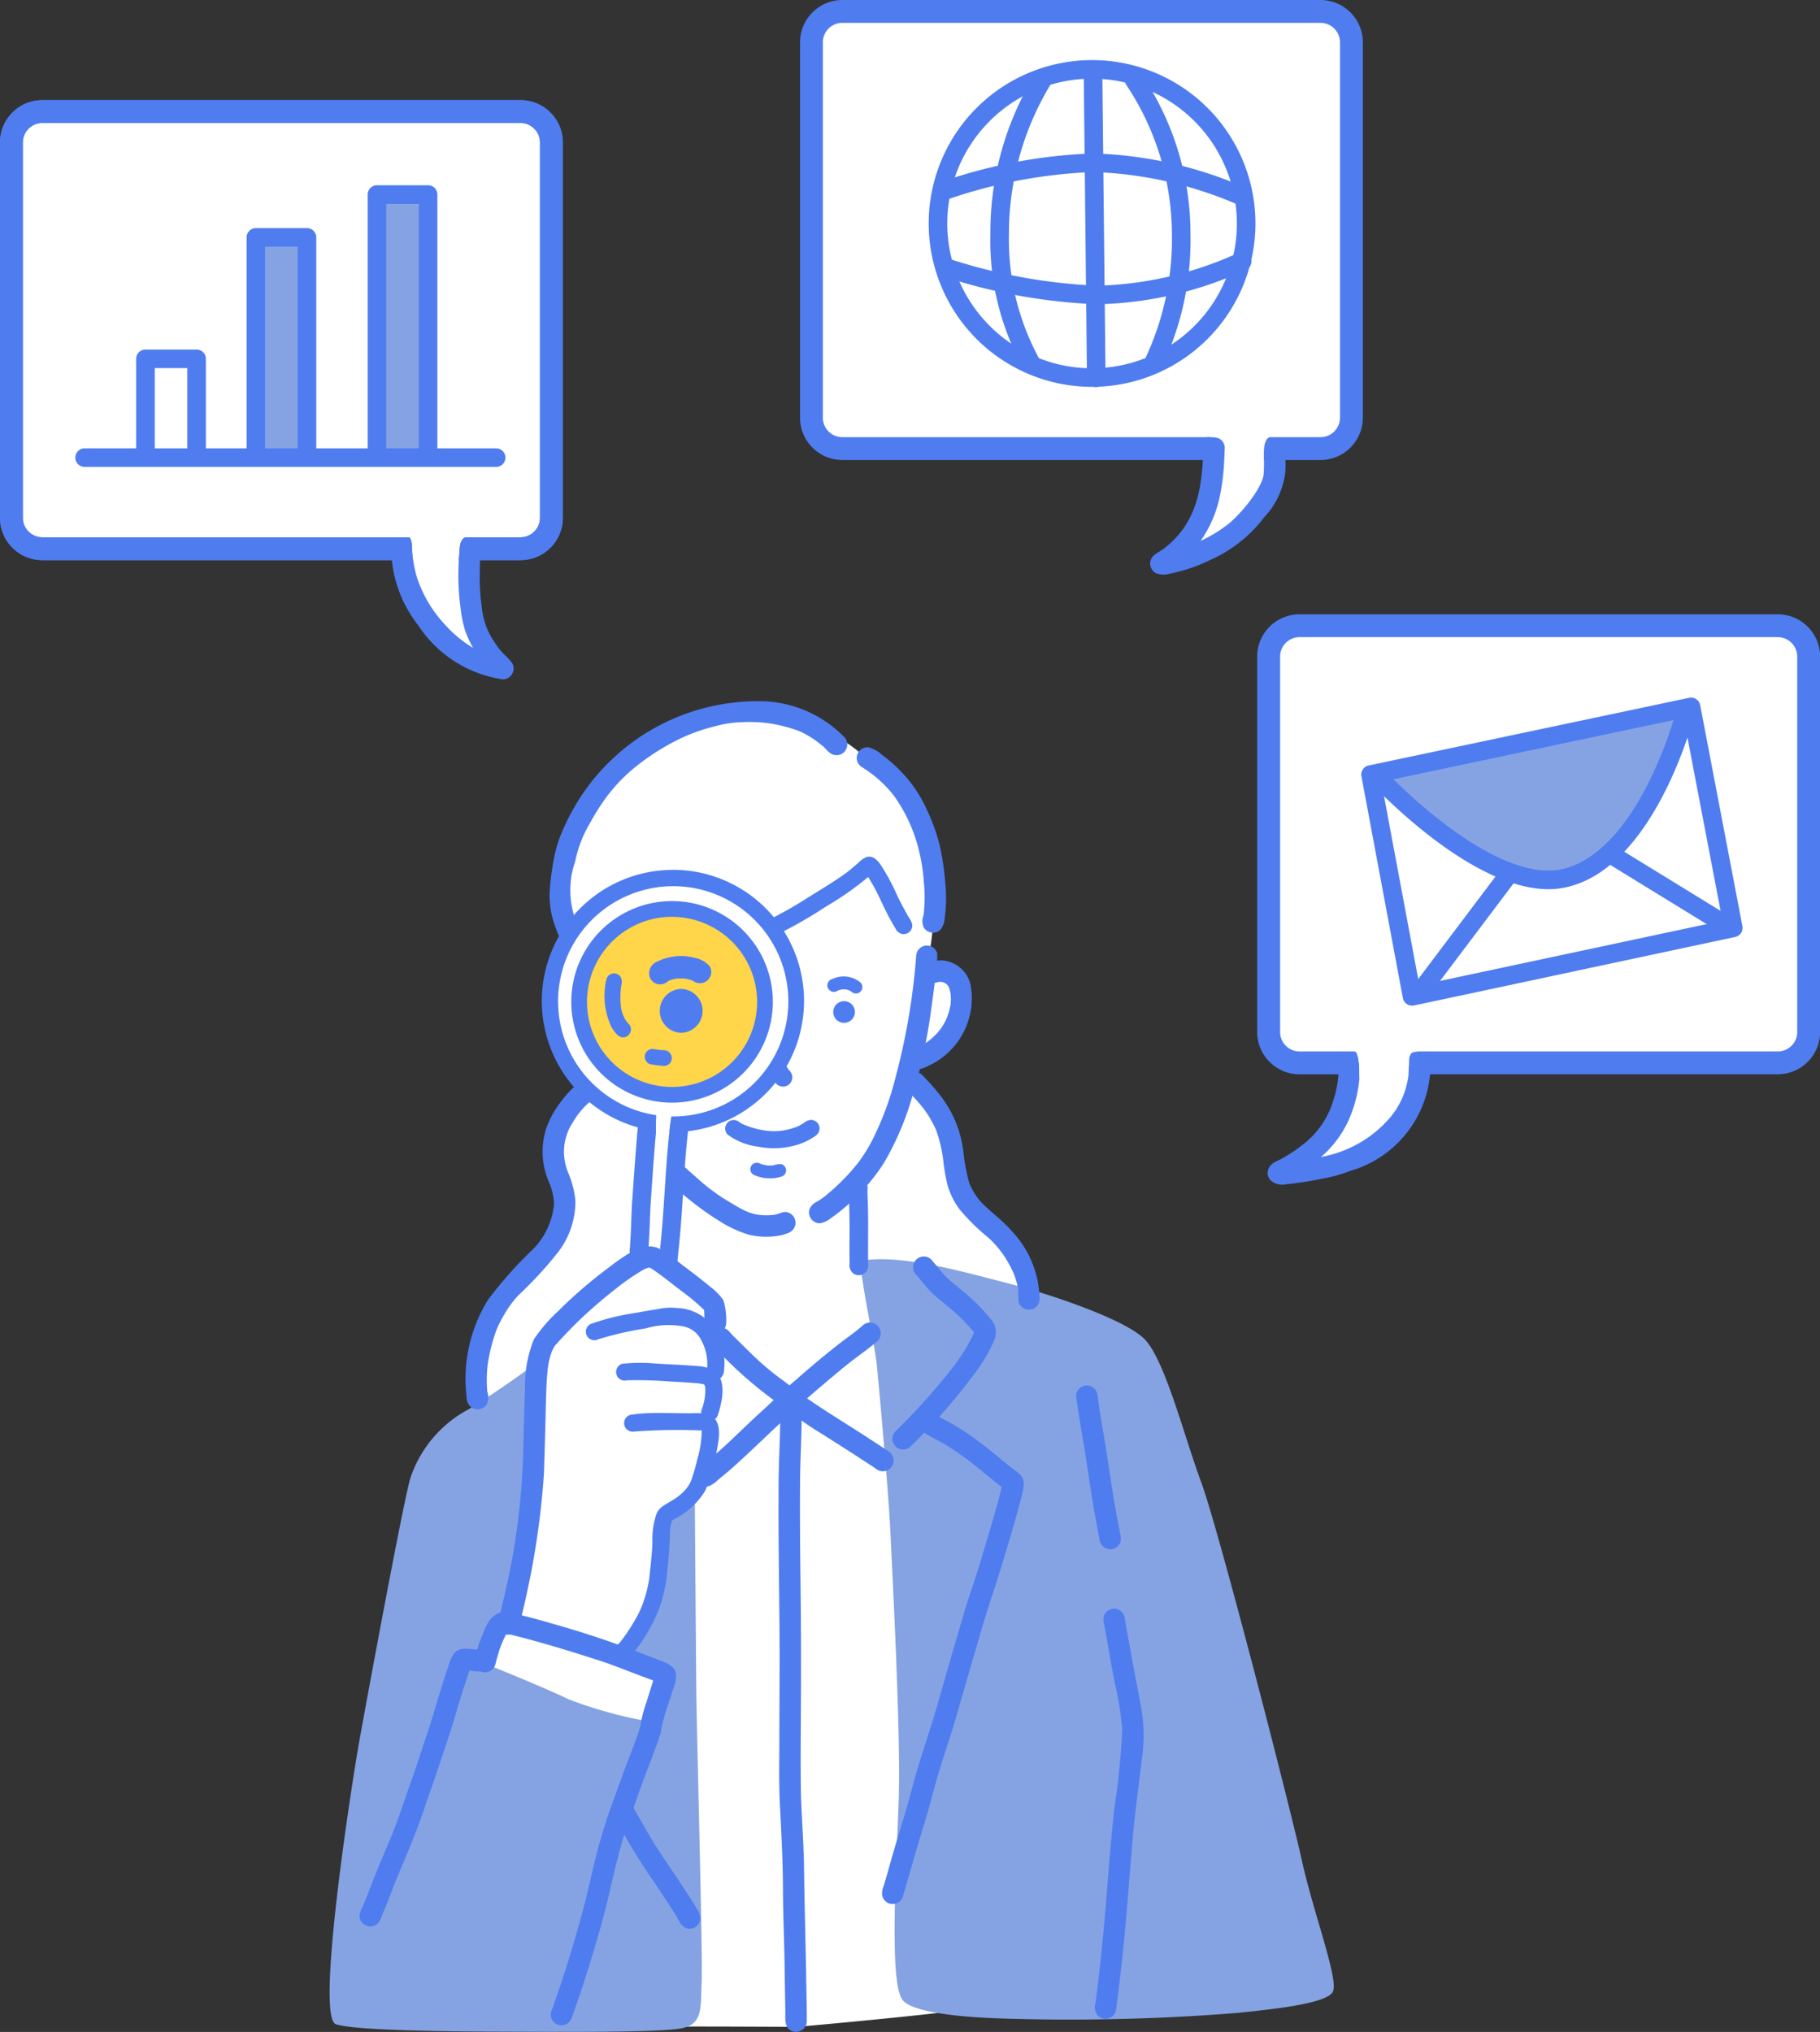 <svg xmlns="http://www.w3.org/2000/svg" width="130.129" height="145.271" viewBox="0 0 130.129 145.271">
  <rect x="0" y="0" width="130.129" height="145.271" fill="#333333" stroke="none"/>
  <g id="イラスト" transform="translate(-464.553 -295.725)">
    <g id="レイヤー_7" data-name="レイヤー 7" transform="translate(488.114 345.8)">
      <g id="グループ_273" data-name="グループ 273" transform="translate(0 0)">
        <path id="パス_711" data-name="パス 711" d="M892.447,794.784a13.792,13.792,0,0,0-7.325,1.946c-2.052,1.274-4.919,4.388-5.52,6.087s-1.345,3.149-1.2,4.423a25.736,25.736,0,0,0,.531,2.831,12.649,12.649,0,0,0-.955,2.76,7.058,7.058,0,0,0-.106,4.282,29.387,29.387,0,0,0,2.017,4.317.937.937,0,0,1-.248,1.274c-.708.672-1.274.849-1.38,2.088a7.687,7.687,0,0,0,.177,2.8c.248,1.415.6,1.734.248,2.866s-2.212,3.568-3.767,5.3-2.12,1.307-2.332,3.957a37.1,37.1,0,0,0-.035,4.84c0,1.413-1.908,8.938-1.978,9.892s.85,31.991.85,31.991,11.038,2.279,14.774,2.256c3.421-.021,8.614.026,9.047.012s9.9-.9,11.32-1.152c2.884-.517,5.161-50.893,5.161-50.893s.8-1.4-1.015-3.324-2.683-1.692-3.558-3.936-.531-2.785-1.421-4.835a18.246,18.246,0,0,0-2.589-4l.446-1.248s.068,1.334,1.435-.27,2.381-2.248,2.082-3.3a13.725,13.725,0,0,0-.784-2.027l-1.81-.319a46.955,46.955,0,0,0,.609-4.748c.057-1.643.142-5.322-1.539-7.218s-3.91-4.181-5.36-4.872A50.009,50.009,0,0,0,892.447,794.784Z" transform="translate(-861.844 -793.878)" fill="#fff"/>
        <circle id="楕円形_31" data-name="楕円形 31" cx="6.556" cy="6.556" r="6.556" transform="translate(17.911 14.895)" fill="#ffd54a"/>
        <g id="グループ_269" data-name="グループ 269" transform="translate(0 39.951)">
          <path id="パス_712" data-name="パス 712" d="M800.1,1248.9s-2.563,1.912-5,3.416a8.663,8.663,0,0,0-4.149,4.921c-.514,1.747-3.131,15.9-3.66,18.871s-3.124,19.625-1.672,20.153,10.047.535,13.4.547c2.826.01,9.718.053,11.3-.243s1.376-1.483,1.462-3.277-.347-17.921-.375-20.335-.113-14.365-.113-14.365a9.511,9.511,0,0,0-1.53.623c-.992.481-1.048.921-1.048,2.295s-.4,4.647-1.332,5.808a17.349,17.349,0,0,0-1.587,2.38l3.315,1.3-.793,3.683a31.271,31.271,0,0,1-6.037-1.635c-1.909-.923-6.09-2.594-6.09-2.594l1.045-2.9,1.039.48s1.375-7.478,1.68-11.53A71.555,71.555,0,0,0,800.1,1248.9Z" transform="translate(-785.175 -1241.574)" fill="#85a3e3"/>
          <path id="パス_713" data-name="パス 713" d="M1157.152,1177.254c-.343.058.93,5.922,1.081,7.426s.859,9.276.986,12.15.732,14.076.589,18.794-.719,13.123.257,14.467c.844,1.162,6.174,1.327,7.924,1.367a150.354,150.354,0,0,0,15.95-.416c2.606-.262,6.45-.669,6.9-1.51s-1.373-5.6-2.2-9.353-5.943-23.658-7.213-27.1-2.622-8.856-4.1-10.269-6.811-3.2-9.693-3.933S1160.068,1176.76,1157.152,1177.254Z" transform="translate(-1119.107 -1177.15)" fill="#85a3e3"/>
        </g>
        <g id="グループ_271" data-name="グループ 271" transform="translate(2.15)">
          <path id="パス_714" data-name="パス 714" d="M960.253,788.6a8.5,8.5,0,0,0-5.54-2.531,15.122,15.122,0,0,0-13.438,7.051,16.259,16.259,0,0,0-1.393,2.793,11.138,11.138,0,0,0-.491,2.1,16.113,16.113,0,0,0-.194,1.791,6.351,6.351,0,0,0,.285,2c.082.267.181.529.283.789a.766.766,0,0,0,1.477,0,1.04,1.04,0,0,0-.118-.714,6.28,6.28,0,0,1-.093-4.372,8.761,8.761,0,0,1,1.087-2.789,15.828,15.828,0,0,1,1.25-1.947q.263-.334.541-.655a12,12,0,0,1,1.231-1.2,16.473,16.473,0,0,1,3.85-2.394l.017-.007a13.649,13.649,0,0,1,2.115-.692,7.671,7.671,0,0,1,1.826-.268,10.589,10.589,0,0,1,1.782.057,10.768,10.768,0,0,1,2.3.571,6.771,6.771,0,0,1,1.648,1.038c.262.189.436.507.74.629A.764.764,0,0,0,960.253,788.6Z" transform="translate(-925.616 -785.997)" fill="#4f7df0"/>
          <path id="パス_715" data-name="パス 715" d="M1160.562,828.587a19.323,19.323,0,0,0-.41-2.812,13.312,13.312,0,0,0-.925-2.55,9.287,9.287,0,0,0-1.768-2.641,10.5,10.5,0,0,0-1.426-1.263,2.352,2.352,0,0,0-.949-.538.764.764,0,0,0-.488,1.414,8.673,8.673,0,0,1,2.293,2.053,11.183,11.183,0,0,1,1.508,2.96,12.888,12.888,0,0,1,.622,3.2,10.545,10.545,0,0,1-.02,2.381,1.087,1.087,0,0,0,.015.868.774.774,0,0,0,1.2.155,1.514,1.514,0,0,0,.3-.86A10.356,10.356,0,0,0,1160.562,828.587Z" transform="translate(-1118.677 -815.425)" fill="#4f7df0"/>
          <path id="パス_716" data-name="パス 716" d="M1129.942,957.99a.768.768,0,0,0-1.5.2,47.453,47.453,0,0,1-1.483,8.714,21.658,21.658,0,0,1-1.417,3.968,11.327,11.327,0,0,1-1.268,2.132,15.173,15.173,0,0,1-2.217,2.254,4.783,4.783,0,0,1-.7.5.978.978,0,0,0-.555.581.774.774,0,0,0,.739.969,1.579,1.579,0,0,0,.8-.364,12.174,12.174,0,0,0,1.131-.888,14.077,14.077,0,0,0,2.669-3.072,20.335,20.335,0,0,0,1.911-4.37,39.581,39.581,0,0,0,1.479-6.711c.112-.822.223-1.645.315-2.47A8.025,8.025,0,0,0,1129.942,957.99Z" transform="translate(-1088.646 -939.926)" fill="#4f7df0"/>
          <path id="パス_717" data-name="パス 717" d="M1030.6,1114.716c-.289-.1-.55.076-.824.141-.058.015-.116.026-.174.037-1.521.138-2.044-.242-3.622-1.2a14.467,14.467,0,0,1-1.91-1.478c-.213-.191-.431-.375-.644-.566a.9.9,0,0,0-.34-.245.764.764,0,0,0-.837,1.242,21.579,21.579,0,0,0,3.561,2.744,8.235,8.235,0,0,0,2.022.921,5.3,5.3,0,0,0,1.966.093,2.834,2.834,0,0,0,.707-.172.975.975,0,0,0,.355-.175A.765.765,0,0,0,1030.6,1114.716Z" transform="translate(-999.989 -1078.11)" fill="#4f7df0"/>
          <path id="パス_718" data-name="パス 718" d="M1194.582,969.725a2.238,2.238,0,0,0-2.079-1.75,2.957,2.957,0,0,0-.665.079.978.978,0,0,0-.48.19.764.764,0,0,0,.668,1.34c.106-.027.212-.053.319-.074a1.285,1.285,0,0,1,.162,0l.026.005c.048.012.1.026.142.042l.041.019c.037.02.073.043.109.066.016.014.034.027.05.042s.049.048.073.074a1.4,1.4,0,0,1,.085.143c.033.095.062.191.086.288.013.055.025.111.035.167,0,.027.006.053.008.08a3.742,3.742,0,0,1-.006.678,5.077,5.077,0,0,1-.291,1.025,3.981,3.981,0,0,1-.355.632,3.345,3.345,0,0,1-.531.615,3.456,3.456,0,0,1-.742.576,4.78,4.78,0,0,1-.489.251.822.822,0,0,0-.341.165.765.765,0,0,0,.261,1.34c.388.106.752-.146,1.095-.3A5.311,5.311,0,0,0,1194.582,969.725Z" transform="translate(-1150.899 -949.387)" fill="#4f7df0"/>
          <path id="パス_719" data-name="パス 719" d="M1194.84,1057.27c-.674-.787-1.548-1.369-2.245-2.131a4.677,4.677,0,0,1-.782-1.291,13.451,13.451,0,0,1-.418-2.21,8.081,8.081,0,0,0-1.792-4.222c-.241-.305-.5-.6-.762-.881-.215-.193-.375-.478-.652-.583a.765.765,0,0,0-1.034.9,1.46,1.46,0,0,0,.432.585c.251.259.494.525.725.8a6.824,6.824,0,0,1,.727,1.036,8.336,8.336,0,0,1,.4.783,9.871,9.871,0,0,1,.527,2.289,13.093,13.093,0,0,0,.3,1.679,5.447,5.447,0,0,0,.84,1.688,15.012,15.012,0,0,0,2.107,2.073,7.283,7.283,0,0,1,1.638,2.239c.046.089.089.179.13.27s.07.178.1.268a5.415,5.415,0,0,1,.226.866c.027.311-.01.625.035.934a.768.768,0,0,0,1.5-.2A7.228,7.228,0,0,0,1194.84,1057.27Z" transform="translate(-1148.222 -1019.343)" fill="#4f7df0"/>
          <g id="グループ_270" data-name="グループ 270" transform="translate(7.562 27.284)">
            <path id="パス_720" data-name="パス 720" d="M895.611,1269.814l0-.018v.018Z" transform="translate(-894.042 -1247.666)" fill="#4f7df0"/>
            <path id="パス_721" data-name="パス 721" d="M888.18,1053.353a6.94,6.94,0,0,0-1.144,1.26,6.784,6.784,0,0,0-.947,1.706,5.443,5.443,0,0,0,.144,3.945,4.3,4.3,0,0,1,.372,1.594,5.368,5.368,0,0,1-1.5,3.22,28.442,28.442,0,0,0-3.22,3.616,10.768,10.768,0,0,0-1.529,6.99.87.87,0,0,0,.4.74.774.774,0,0,0,1.048-.275,1.211,1.211,0,0,0,.031-.875c.009.07.013.119,0,0v0c-.006-.035-.011-.07-.015-.105,0,.022.009.06.014.1a9.332,9.332,0,0,1,.025-1.93,12.278,12.278,0,0,1,.669-2.594l-.035.083a9.3,9.3,0,0,1,.631-1.211,7,7,0,0,1,.967-1.277,28.278,28.278,0,0,0,2.774-3.013,5.959,5.959,0,0,0,1.268-3.719,7,7,0,0,0-.478-1.909,3.972,3.972,0,0,1-.331-1.861,3.523,3.523,0,0,1,.163-.848,3.338,3.338,0,0,1,.442-.949,5.816,5.816,0,0,1,1.337-1.591A.766.766,0,0,0,888.18,1053.353Z" transform="translate(-880.264 -1053.126)" fill="#4f7df0"/>
          </g>
          <path id="パス_722" data-name="パス 722" d="M1186.581,1179.928a3.4,3.4,0,0,0-.439-.575,13.384,13.384,0,0,0-1.334-1.358c-.524-.468-1.094-.881-1.6-1.365-.4-.4-.739-.855-1.108-1.283a.766.766,0,0,0-1.083,1.083c.389.449.747.93,1.172,1.346.735.664,1.548,1.242,2.234,1.96.258.27.51.546.751.832a13.488,13.488,0,0,1-1.866,2.923,47.335,47.335,0,0,1-3.746,4.125.766.766,0,1,0,1.083,1.083l.281-.279c.413-.411.824-.822,1.221-1.248a40.235,40.235,0,0,0,2.894-3.449,11.534,11.534,0,0,0,1.549-2.564A1.457,1.457,0,0,0,1186.581,1179.928Z" transform="translate(-1141.23 -1135.379)" fill="#4f7df0"/>
          <path id="パス_723" data-name="パス 723" d="M1181.018,1288.914c-.208-.162-.413-.329-.616-.5-.528-.442-1.062-.876-1.611-1.29a18.119,18.119,0,0,0-2.616-1.658c-.257-.119-.48-.348-.769-.373a.764.764,0,0,0-.489,1.414c.487.3,1.006.546,1.5.843.527.318,1.027.679,1.526,1.038.409.291,1.552,1.278,2.449,1.958-.247,1.137-1.035,3.706-1.482,5.21-.356,1.189-.768,2.36-1.14,3.543q-1.01,3.428-1.99,6.865c-.419,1.455-.909,2.889-1.352,4.337-.391,1.312-.714,2.642-1.117,3.95-.373,1.187-.721,2.382-1.054,3.58-.1.35-.2.7-.306,1.049a1.305,1.305,0,0,0-.111.627.764.764,0,0,0,1.491.1c.519-1.734.988-3.482,1.535-5.208.378-1.249.686-2.518,1.063-3.766s.816-2.512,1.186-3.78c.536-1.834,1.052-3.673,1.6-5.505.4-1.447.87-2.869,1.337-4.294.642-2.062,1.277-4.128,1.81-6.221C1182.148,1289.661,1181.864,1289.55,1181.018,1288.914Z" transform="translate(-1134.481 -1234.109)" fill="#4f7df0"/>
          <path id="パス_724" data-name="パス 724" d="M1310.861,1275.729q-.122-.626-.234-1.253c-.257-1.4-.456-2.809-.672-4.216-.15-.963-.325-1.921-.477-2.883-.056-.367-.1-.736-.16-1.1a.866.866,0,0,0-.177-.513.764.764,0,0,0-1.34.668c.2,1.418.448,2.829.678,4.243.24,1.584.469,3.169.769,4.744q.09.488.187.975a.9.9,0,0,0,.183.49.765.765,0,0,0,1.263-.077C1311.083,1276.462,1310.918,1276.087,1310.861,1275.729Z" transform="translate(-1256.544 -1216.488)" fill="#4f7df0"/>
          <path id="パス_725" data-name="パス 725" d="M1324.293,1429.042c-.423-2.221-.839-4.442-1.227-6.669a.766.766,0,0,0-1.478.407c.265,1.4.482,2.816.76,4.217a23.086,23.086,0,0,1,.558,3.455,50.686,50.686,0,0,1-.53,5.4c-.265,2.25-.429,4.511-.608,6.769-.153,1.836-.326,3.671-.541,5.5q-.105.921-.222,1.84a1.094,1.094,0,0,0,.048.8.771.771,0,0,0,1.4-.183c.163-1.152.289-2.308.421-3.463.338-3,.528-6.021.8-9.031.163-1.848.424-3.684.638-5.526A11.585,11.585,0,0,0,1324.293,1429.042Z" transform="translate(-1268.38 -1356.876)" fill="#4f7df0"/>
          <path id="パス_726" data-name="パス 726" d="M919.03,1172.046a4.1,4.1,0,0,0-.889-.921q-.675-.559-1.374-1.088c-.8-.6-.777-.6-1.495-1.138a4.574,4.574,0,0,0-.881-.563,1.638,1.638,0,0,0-.814-.126,3.12,3.12,0,0,0-1.19.424,16.089,16.089,0,0,0-1.664,1.163,32.829,32.829,0,0,0-3.519,3.042,11.211,11.211,0,0,0-1.726,2.012,8.921,8.921,0,0,0-.633,3.459c-.06,1.634-.091,3.268-.139,4.9a49.508,49.508,0,0,1-1.288,9.763q-.183.817-.391,1.627a1.748,1.748,0,0,0-.121.7.765.765,0,0,0,1.139.56,1.2,1.2,0,0,0,.461-.86c.169-.662.33-1.326.47-1.995a58.057,58.057,0,0,0,1.225-8.557c.055-1.675.1-3.35.139-5.026.025-.878.048-1.758.153-2.631a5.423,5.423,0,0,1,.291-1.129c.278-.524.124-.243.525-.724.432-.462.868-.92,1.321-1.36a32.214,32.214,0,0,1,2.635-2.287,15.664,15.664,0,0,1,2.06-1.43c.045-.022.09-.042.135-.063s.108-.04.163-.057l.056-.015c.028,0,.055,0,.082,0l.03.007a6.548,6.548,0,0,1,.56.373c.682.492,1,.771,1.868,1.421a13.662,13.662,0,0,1,1.437,1.227c.009.26.017.519.032.779a.951.951,0,0,0,.234.691.771.771,0,0,0,1.308-.542A4.863,4.863,0,0,0,919.03,1172.046Z" transform="translate(-893.02 -1129.165)" fill="#4f7df0"/>
          <path id="パス_727" data-name="パス 727" d="M900.965,1428.391c-.11-.448-.555-.674-.953-.829-.427-.178-.864-.332-1.3-.5a69.538,69.538,0,0,0-6.661-2.226c-.811-.244-1.631-.454-2.453-.657a2.316,2.316,0,0,0-1.134-.132c-.926.224-1.19,1.277-1.509,2.052a10.974,10.974,0,0,0-.383,1.27.766.766,0,1,0,1.477.407q.084-.358.193-.71a7.19,7.19,0,0,1,.607-1.5l.069.018c2.37.58,4.7,1.3,7.022,2.06.8.285,1.595.6,2.391.9.424.164.757.278,1.009.38-.158.5-.321,1.005-.473,1.51a10.439,10.439,0,0,0-.363,1.247,1.257,1.257,0,0,0-.049.5.764.764,0,0,0,1.491.1c.164-.9.516-1.747.767-2.621A2.694,2.694,0,0,0,900.965,1428.391Z" transform="translate(-878.343 -1358.85)" fill="#4f7df0"/>
          <path id="パス_728" data-name="パス 728" d="M815.109,1449.9c-1.439-.023-2.051-.541-2.55,1.2-.532,1.52-.937,3.079-1.445,4.606-.453,1.343-.873,2.7-1.363,4.028-.375,1.067-.721,2.144-1.138,3.195-.465,1.149-1.135,2.65-1.748,4.279-.234.6-.321.807-.421,1.038a2.082,2.082,0,0,0-.207.552.664.664,0,0,0,.151.566.762.762,0,0,0,.988.2c.355-.209.411-.665.588-1.008.341-.81.638-1.638.97-2.452.587-1.424,1.359-3.133,1.981-5.062.65-1.83,1.264-3.672,1.868-5.517.31-.976.573-1.967.895-2.94.137-.406.264-.816.405-1.219a3.535,3.535,0,0,0,1.318.007A.764.764,0,0,0,815.109,1449.9Z" transform="translate(-806.226 -1382.012)" fill="#4f7df0"/>
          <path id="パス_729" data-name="パス 729" d="M947.929,1499.424a.764.764,0,0,0-1.491-.1c-.34,1.148-.818,2.249-1.229,3.372-.538,1.528-1.129,3.04-1.577,4.6-.446,1.521-.755,3.075-1.143,4.611q-.78,2.991-1.759,5.926c-.163.478-.325.957-.495,1.432-.071.25-.24.5-.179.763a.756.756,0,0,0,.752.664c.494-.007.706-.377.826-.8.142-.392.278-.787.413-1.181.4-1.159.764-2.328,1.114-3.5s.684-2.365.971-3.561c.323-1.369.622-2.744,1.021-4.094.358-1.259.844-2.476,1.266-3.714.345-.978.734-1.939,1.094-2.912.116-.313.23-.628.328-.947A1.07,1.07,0,0,0,947.929,1499.424Z" transform="translate(-926.375 -1425.967)" fill="#4f7df0"/>
          <path id="パス_730" data-name="パス 730" d="M988.481,1561.721c-.22-.383-.466-.75-.706-1.12-.712-1.1-1.459-2.176-2.177-3.271-.513-.828-.98-1.684-1.474-2.524a4.073,4.073,0,0,1-.19-.381l0-.008a.766.766,0,0,0-1.477.407,12.19,12.19,0,0,0,.937,1.77,39.938,39.938,0,0,0,2.186,3.449c.449.691.913,1.373,1.353,2.07.116.185.228.372.33.565a.921.921,0,0,0,.3.4.746.746,0,0,0,.851.06.785.785,0,0,0,.379-.661A1.713,1.713,0,0,0,988.481,1561.721Z" transform="translate(-964.427 -1475.427)" fill="#4f7df0"/>
          <path id="パス_731" data-name="パス 731" d="M1062.463,1221.673c-.678.595-.96.738-1.86,1.449-.962.757-1.9,1.546-2.817,2.354q-.271.235-.547.466c-.594-.463-.987-.722-1.461-1.123-.9-.733-1.7-1.574-2.531-2.385-.208-.185-.352-.469-.624-.564a.764.764,0,0,0-.837,1.242,29.184,29.184,0,0,0,4.258,3.834l.254.193c.072.057.2.158.261.21a.918.918,0,0,0,.916.253,2.831,2.831,0,0,0,.806-.538c1.083-.941,2.922-2.508,3.53-2.954.457-.347.925-.681,1.37-1.044.187-.169.441-.3.523-.554A.764.764,0,0,0,1062.463,1221.673Z" transform="translate(-1026.505 -1176.973)" fill="#4f7df0"/>
          <path id="パス_732" data-name="パス 732" d="M1047.677,1269.264c-.567.422-1.062.929-1.585,1.4-.873.786-1.7,1.617-2.565,2.414-.379.343-.76.683-1.152,1.009q-.307.254-.616.506a.731.731,0,0,0-.3.359.765.765,0,0,0,.9,1.034,2.083,2.083,0,0,0,.63-.435c.242-.2.486-.4.724-.6,1.6-1.385,3.071-2.907,4.659-4.3l.05-.042a.73.73,0,0,0,.236-.216.578.578,0,0,0,.137-.26A.77.77,0,0,0,1047.677,1269.264Z" transform="translate(-1017.378 -1219.809)" fill="#4f7df0"/>
          <path id="パス_733" data-name="パス 733" d="M1110.754,1273.972a.792.792,0,0,0-.352-.458c-.375-.253-.756-.5-1.135-.746-1.542-1.022-3.137-1.965-4.656-3.022l-.1-.071c-.259-.215-.491-.485-.851-.486a.77.77,0,0,0-.542,1.308,23,23,0,0,0,2.6,1.82c1.264.8,2.523,1.6,3.768,2.428A.773.773,0,0,0,1110.754,1273.972Z" transform="translate(-1072.599 -1219.836)" fill="#4f7df0"/>
          <path id="パス_734" data-name="パス 734" d="M1101.525,1316.771c-.012-.862-.032-1.724-.044-2.587-.047-2.569-.124-5.137-.15-7.706-.035-1.746-.174-3.488-.225-5.233-.04-3.185.023-6.371.009-9.557.009-4.11-.1-8.219-.068-12.328,0-1.419.08-2.836.107-4.255.007-.322.008-.643.016-.965a1.592,1.592,0,0,0-.036-.725.764.764,0,0,0-1.466.3c-.064.727-.033,1.459-.065,2.188-.045,1.345-.1,2.69-.09,4.036-.027,4.289.091,8.578.07,12.867-.005,1.819-.015,3.638-.017,5.457-.011,1.276-.022,2.552.036,3.827.111,2.109.223,4.218.225,6.33.011,1.746.089,3.49.114,5.236.013,1.051.036,2.1.051,3.152.031.581-.151,1.365.572,1.572a.784.784,0,0,0,.865-.352.763.763,0,0,0,.1-.387Q1101.531,1317.2,1101.525,1316.771Z" transform="translate(-1069.555 -1223.216)" fill="#4f7df0"/>
          <path id="パス_735" data-name="パス 735" d="M974.034,1213.4a3.339,3.339,0,0,0-3.109-2.37,3.99,3.99,0,0,0-1.282.06c-.574.09-1.145.189-1.717.293a16.9,16.9,0,0,0-3.15.778.611.611,0,1,0,.53,1.1,23.352,23.352,0,0,1,3.362-.77,5.735,5.735,0,0,1,2.588-.166,1.8,1.8,0,0,1,1.4,1,3.552,3.552,0,0,1,.426,1.971c0,.037-.008.073-.012.109a.617.617,0,0,0,.433.733c.487.108.792-.252.792-.719A4.417,4.417,0,0,0,974.034,1213.4Z" transform="translate(-948.231 -1167.588)" fill="#4f7df0"/>
          <path id="パス_736" data-name="パス 736" d="M992.745,1250.175a3.312,3.312,0,0,0-1.266-.277c-.943-.078-1.89-.11-2.835-.172a12.552,12.552,0,0,0-2.373.016.613.613,0,0,0,.326,1.182,29.4,29.4,0,0,1,3.105.09c.63.025,2.056.119,2.117.148a2.586,2.586,0,0,1,.286.059l.008,0,0,0c.014.023.028.045.04.069s.025.071.033.107c0,.013,0,.027.007.04a3.8,3.8,0,0,1-.266,1.611.613.613,0,0,0,1.182.326,7.7,7.7,0,0,0,.218-.828C993.5,1251.739,993.54,1250.673,992.745,1250.175Z" transform="translate(-967.481 -1202.317)" fill="#4f7df0"/>
          <path id="パス_737" data-name="パス 737" d="M992.5,1284.856a4.332,4.332,0,0,0-1.06-.067c-1.287.018-2.579-.075-3.864.033-.408.046-.371.049-.469.06a.613.613,0,0,0,0,1.226,41.526,41.526,0,0,1,4.777-.092l.155,0a7.165,7.165,0,0,1-.31,2.049,12.4,12.4,0,0,1-.432,1.5l0,.011a2.293,2.293,0,0,1-.578.837,3.222,3.222,0,0,1-.653.522c-.443.3-1.011.5-1.249,1.015a5.646,5.646,0,0,0-.3,2.053c-.029.846-.128,1.686-.222,2.527l0,.025c0,.011,0,.033-.01.071a8.949,8.949,0,0,1-.394,1.6,6.876,6.876,0,0,1-.593,1.3,12.714,12.714,0,0,1-1.067,1.6l-.026.033a.788.788,0,0,0-.267.539.616.616,0,0,0,1.046.433,11.855,11.855,0,0,0,2.041-3.451,10.755,10.755,0,0,0,.573-2.833c.092-.776.144-1.556.168-2.338a2.985,2.985,0,0,1,.14-1.01l.016-.031c.013-.015.028-.029.042-.043a5.636,5.636,0,0,0,2.292-2.035,7.1,7.1,0,0,0,.576-1.67c.146-.573.283-1.149.373-1.734C993.336,1286.244,993.392,1285.154,992.5,1284.856Z" transform="translate(-967.58 -1233.825)" fill="#4f7df0"/>
          <path id="パス_738" data-name="パス 738" d="M1100.95,899.467q-.408-.711-.751-1.457a15.7,15.7,0,0,0-.909-1.718c-.266-.427-.63-1.052-1.225-.878a1.908,1.908,0,0,0-.6.429c-.249.216-.5.431-.757.636-1.015.748-2.115,1.372-3.176,2.051-.537.336-1.084.656-1.644.953-.179.1-.356.194-.54.28a.578.578,0,0,0-.306.216.611.611,0,0,0,.791.9,32.744,32.744,0,0,0,3.39-1.961,21.514,21.514,0,0,0,2.966-2.079,14.334,14.334,0,0,1,.913,1.7c.189.41.388.815.6,1.211q.216.395.445.782a.659.659,0,0,0,.212.263.613.613,0,0,0,.984-.481C1101.332,899.99,1101.08,899.745,1100.95,899.467Z" transform="translate(-1061.827 -884.212)" fill="#4f7df0"/>
          <path id="パス_739" data-name="パス 739" d="M1138.654,996.528a.774.774,0,0,0,0,1.548A.774.774,0,0,0,1138.654,996.528Z" transform="translate(-1104.013 -975.025)" fill="#4f7df0"/>
          <path id="パス_740" data-name="パス 740" d="M1017.7,987.947a1.57,1.57,0,0,0,0,3.139A1.57,1.57,0,0,0,1017.7,987.947Z" transform="translate(-994.706 -967.32)" fill="#4f7df0"/>
          <path id="パス_741" data-name="パス 741" d="M1068.206,1079.617a.82.82,0,0,0-.485.2,4.057,4.057,0,0,1-.5.284,5.3,5.3,0,0,1-1,.272,4.379,4.379,0,0,1-1.131.023,5.857,5.857,0,0,1-1.865-.525c-.045-.029-.088-.059-.131-.089a.47.47,0,0,0-.181-.11.611.611,0,0,0-.669.993,4.6,4.6,0,0,0,2.229.872,5.654,5.654,0,0,0,2.465-.063,4.385,4.385,0,0,0,1.347-.56,1.452,1.452,0,0,0,.406-.312A.613.613,0,0,0,1068.206,1079.617Z" transform="translate(-1035.931 -1049.626)" fill="#4f7df0"/>
          <path id="パス_742" data-name="パス 742" d="M1136.1,979.687a1.889,1.889,0,0,0-2.009-.247.468.468,0,1,0,.336.866.722.722,0,0,1,.071-.045,1.382,1.382,0,0,1,.146-.046c.047-.012.095-.022.143-.03a1.323,1.323,0,0,1,.141-.005c.04,0,.087,0,.122.006a1.365,1.365,0,0,1,.2.049l.048.017c.053.029.116.07.154.095a.365.365,0,0,0,.141.087A.458.458,0,0,0,1136.1,979.687Z" transform="translate(-1100.292 -959.522)" fill="#4f7df0"/>
          <path id="パス_743" data-name="パス 743" d="M1082.013,1109.722a1.251,1.251,0,0,0-.559.08l-.039,0a2.115,2.115,0,0,1-.474,0c-.041-.007-.082-.013-.123-.023a2.142,2.142,0,0,1-.306-.088.521.521,0,0,0-.33-.067.458.458,0,0,0-.061.895,2.744,2.744,0,0,0,1.891.088A.461.461,0,0,0,1082.013,1109.722Z" transform="translate(-1051.849 -1076.563)" fill="#4f7df0"/>
          <path id="パス_744" data-name="パス 744" d="M1150.165,1125.348c0-1.209.023-2.418-.024-3.627-.007-.23-.021-.46-.019-.691a1.028,1.028,0,0,0-.051-.5.662.662,0,0,0-1.271.256c0,1.289.071,2.58.036,3.87,0,.549,0,1.1.007,1.646a.744.744,0,0,0,.195.6.671.671,0,0,0,1.043-.135.66.66,0,0,0,.091-.335Q1150.169,1125.888,1150.165,1125.348Z" transform="translate(-1113.81 -1085.996)" fill="#4f7df0"/>
          <path id="パス_745" data-name="パス 745" d="M1013.067,965.718a1.875,1.875,0,0,0-1.076-.613,3.817,3.817,0,0,0-2.67.259.9.9,0,0,0-.54,1.15.8.8,0,0,0,1.283.269q.057-.035.117-.065a2.711,2.711,0,0,1,.4-.114c.029-.006.057-.01.086-.014a3.729,3.729,0,0,1,.671.005,2.736,2.736,0,0,1,.494.137l.035.017A.808.808,0,0,0,1013.067,965.718Z" transform="translate(-988.025 -946.698)" fill="#4f7df0"/>
          <path id="パス_746" data-name="パス 746" d="M1094.874,1040.307a.872.872,0,0,0-.224-.357c-.144-.208-.265-.453-.534-.511a.668.668,0,0,0-.75.975,3.456,3.456,0,0,0,.3.417.649.649,0,0,0,.315.259A.663.663,0,0,0,1094.874,1040.307Z" transform="translate(-1063.956 -1013.529)" fill="#4f7df0"/>
          <path id="パス_747" data-name="パス 747" d="M979.479,980.651c-.033-.035-.064-.073-.094-.11l-.033-.047a2.427,2.427,0,0,1-.395-1.151,6.053,6.053,0,0,1,.035-1.383,1.09,1.09,0,0,0,.038-.393.56.56,0,0,0-1.093-.075,5.209,5.209,0,0,0,.355,3.423c.22.353.562.918,1.051.694A.567.567,0,0,0,979.479,980.651Z" transform="translate(-960.286 -957.568)" fill="#4f7df0"/>
          <path id="パス_748" data-name="パス 748" d="M1007.394,1030.052a4.7,4.7,0,0,1-.655-.072.562.562,0,1,0-.3,1.083c.26.038.521.078.782.1a.64.64,0,0,0,.569-.155A.566.566,0,0,0,1007.394,1030.052Z" transform="translate(-985.626 -1005.042)" fill="#4f7df0"/>
        </g>
        <g id="グループ_272" data-name="グループ 272" transform="translate(15.175 12.117)">
          <path id="パス_749" data-name="パス 749" d="M961.619,940.884a7.206,7.206,0,1,1,7.206-7.206A7.214,7.214,0,0,1,961.619,940.884Zm0-13.288a6.082,6.082,0,1,0,6.082,6.082A6.089,6.089,0,0,0,961.619,927.6Z" transform="translate(-952.303 -924.242)" fill="#4f7df0"/>
          <path id="パス_750" data-name="パス 750" d="M943.13,904.627a9.376,9.376,0,0,0-1.212,18.673c0-.167-.005-.333,0-.5,0-.182.011-.364.018-.546a.313.313,0,0,0-.011-.091,8.231,8.231,0,1,1,1.208.092l-.1,0h-.014a3.7,3.7,0,0,0-.06.391c-.008.055-.016.111-.024.167l-.007.051,0,.02c-.009.068-.018.137-.024.2-.008.1-.018.19-.029.284.085,0,.17.005.256.005a9.376,9.376,0,1,0,0-18.752Z" transform="translate(-933.754 -904.627)" fill="#4f7df0"/>
          <path id="パス_751" data-name="パス 751" d="M997.224,1077.729c0-.04,0-.08,0-.12,0-.008-.007-.017-.012-.026a.662.662,0,0,0-1.27.256c-.17,1.817-.285,3.639-.419,5.459-.052.877-.062,1.755-.116,2.631q-.019.331-.041.661a.751.751,0,0,0,.181.675.671.671,0,0,0,1.043-.134.66.66,0,0,0,.091-.335q.061-.879.1-1.76c.027-1.174.118-2.343.2-3.513.056-.879.127-1.758.2-2.635.015-.183.033-.366.05-.55C997.225,1078.135,997.222,1077.932,997.224,1077.729Z" transform="translate(-989.064 -1059.557)" fill="#4f7df0"/>
          <path id="パス_752" data-name="パス 752" d="M1017.885,1078.677a.664.664,0,0,0-1.26.131c0,.025-.005.05-.008.074s0,.033,0,.051c-.012.1-.022.2-.033.294v.007c-.215,1.89-.3,3.792-.438,5.689-.054.776-.114,1.553-.194,2.327-.031.307-.061.615-.091.923a.687.687,0,0,0,.387.821.664.664,0,0,0,.92-.607q.067-.685.136-1.37c.137-1.4.214-2.8.31-4.2.057-.928.119-1.855.214-2.78.029-.3.057-.6.093-.9A.686.686,0,0,0,1017.885,1078.677Z" transform="translate(-1007.454 -1060.538)" fill="#4f7df0"/>
        </g>
      </g>
    </g>
    <g id="レイヤー_11" data-name="レイヤー 11" transform="translate(464.553 295.725)">
      <g id="グループ_276" data-name="グループ 276" transform="translate(0 7.159)">
        <path id="パス_753" data-name="パス 753" d="M463.4,533.752s-.521,3.2-.834,5.213.035,24.674.035,24.674a2.446,2.446,0,0,0,1.877,1.112c1.425.208,25.978-.186,25.978-.186s-.592,3.307,1.114,5.187a17.357,17.357,0,0,0,5.152,3.307,16.657,16.657,0,0,1-1.358-4.386,16.118,16.118,0,0,1,0-4s4.282.975,4.943-.279.975-5.326.836-7.8-.383-22.176-.383-22.176l-2.263-.975Z" transform="translate(-461.634 -532.655)" fill="#fff"/>
        <path id="パス_754" data-name="パス 754" d="M632.472,638.53l.116-16.043,3.681.054.1,15.836Z" transform="translate(-614.3 -612.604)" fill="#85a3e3"/>
        <path id="パス_755" data-name="パス 755" d="M717.539,608.531l.134-18.987,3.807.083-.208,18.889Z" transform="translate(-690.678 -583.026)" fill="#85a3e3"/>
        <g id="グループ_274" data-name="グループ 274">
          <path id="パス_756" data-name="パス 756" d="M491.77,525.725H457.578a3.029,3.029,0,0,0-3.025,3.025v26.838a3.029,3.029,0,0,0,3.025,3.025h26.5a5.29,5.29,0,0,1-.069-.829,1.589,1.589,0,0,0-.114-.71.268.268,0,0,0-.094-.095H457.578a1.393,1.393,0,0,1-1.391-1.391V528.75a1.392,1.392,0,0,1,1.391-1.391H491.77a1.393,1.393,0,0,1,1.391,1.391v26.838a1.393,1.393,0,0,1-1.391,1.391h-3.9a.427.427,0,0,0-.229.123.991.991,0,0,0-.2.489,4.492,4.492,0,0,0-.047.572c-.008.15-.02.3-.033.45h4.409a3.029,3.029,0,0,0,3.025-3.025V528.75A3.029,3.029,0,0,0,491.77,525.725Z" transform="translate(-454.553 -525.725)" fill="#4f7df0"/>
          <path id="パス_757" data-name="パス 757" d="M491.77,525.725H457.578a3.029,3.029,0,0,0-3.025,3.025v26.838a3.029,3.029,0,0,0,3.025,3.025h26.5a5.29,5.29,0,0,1-.069-.829,1.589,1.589,0,0,0-.114-.71.268.268,0,0,0-.094-.095H457.578a1.393,1.393,0,0,1-1.391-1.391V528.75a1.392,1.392,0,0,1,1.391-1.391H491.77a1.393,1.393,0,0,1,1.391,1.391v26.838a1.393,1.393,0,0,1-1.391,1.391h-3.9a.427.427,0,0,0-.229.123.991.991,0,0,0-.2.489,4.492,4.492,0,0,0-.047.572c-.008.15-.02.3-.033.45h4.409a3.029,3.029,0,0,0,3.025-3.025V528.75A3.029,3.029,0,0,0,491.77,525.725Z" transform="translate(-454.553 -525.725)" fill="#4f7df0"/>
          <path id="パス_758" data-name="パス 758" d="M736.993,841.932a4.726,4.726,0,0,0-.494-.544,5.089,5.089,0,0,1-.755-.932,5.241,5.241,0,0,1-.924-2.556,14.574,14.574,0,0,1-.143-2.246c.01-.368,0-.737.027-1.105a1.391,1.391,0,0,0-.029-.691.767.767,0,0,0-1.242-.246.8.8,0,0,0-.214.44c0,.024,0,.048,0,.072-.011.214-.03.427-.05.641a.181.181,0,0,1,0,.02,17.251,17.251,0,0,0,.129,3.147,8.173,8.173,0,0,0,.353,1.734,7.689,7.689,0,0,0,.55,1.18,8.484,8.484,0,0,1-2-1.652,9.116,9.116,0,0,1-2.01-3.373,8.76,8.76,0,0,1-.262-1.167,4.711,4.711,0,0,1-.087-.911c0-.039,0-.08,0-.121a.758.758,0,0,0-1.492.214,8.973,8.973,0,0,0,1.92,5.388,8.747,8.747,0,0,0,6.065,3.874A.777.777,0,0,0,736.993,841.932Z" transform="translate(-700.375 -801.685)" fill="#4f7df0"/>
        </g>
        <g id="グループ_275" data-name="グループ 275" transform="translate(5.386 24.895)">
          <line id="線_6" data-name="線 6" x2="29.424" transform="translate(0.664 0.664)" fill="#4f7df0"/>
          <path id="パス_759" data-name="パス 759" d="M537.374,770.793H507.95a.664.664,0,0,1,0-1.328h29.424a.664.664,0,1,1,0,1.328Z" transform="translate(-507.286 -769.465)" fill="#4f7df0"/>
        </g>
        <path id="パス_760" data-name="パス 760" d="M550.553,708.57a.664.664,0,0,1-.664-.664v-6.93a.664.664,0,0,1,.664-.664h3.654a.664.664,0,0,1,.664.664v6.909a.664.664,0,1,1-1.328,0v-6.245h-2.326v6.266A.664.664,0,0,1,550.553,708.57Z" transform="translate(-540.152 -682.481)" fill="#4f7df0"/>
        <path id="パス_761" data-name="パス 761" d="M627.84,631.678a.664.664,0,0,1-.664-.664V615.977a.664.664,0,0,1,.664-.664h3.654a.664.664,0,0,1,.664.664v15.017a.664.664,0,0,1-1.328,0V616.641H628.5v14.373A.664.664,0,0,1,627.84,631.678Z" transform="translate(-609.545 -606.163)" fill="#4f7df0"/>
        <path id="パス_762" data-name="パス 762" d="M712.619,604.762a.664.664,0,0,1-.664-.664V585.977a.664.664,0,0,1,.664-.664h3.654a.664.664,0,0,1,.664.664v18.1a.664.664,0,1,1-1.328,0V586.641h-2.326V604.1A.664.664,0,0,1,712.619,604.762Z" transform="translate(-685.665 -579.227)" fill="#4f7df0"/>
      </g>
      <g id="グループ_277" data-name="グループ 277" transform="translate(89.887 43.919)">
        <path id="パス_763" data-name="パス 763" d="M1446.914,732.329c-1.893.063-3.974-.334-3.974,2.271s.063,27.189.063,27.189,1.009,2.334,2.523,2.145a24.878,24.878,0,0,1,2.923-.177s.038,3.1-1.021,4.461a31.872,31.872,0,0,1-2.8,2.987s3.894-.151,5.406-1.134,3.932-6.2,3.932-6.2,3.1-.151,5.482-.076,17.958-.34,18.79-.265,3.251.287,3.365-1.777-.227-23.78-.113-25.671.681-3.743-2-3.667S1446.914,732.329,1446.914,732.329Z" transform="translate(-1442.083 -731.654)" fill="#fff"/>
        <path id="パス_764" data-name="パス 764" d="M1519.194,796.036l22.548-4.6a16.476,16.476,0,0,1-1.551,3.59c-1.12,1.953-2.4,4.669-3.405,5.559s-3.22,3.121-4.513,3.15a18.787,18.787,0,0,1-6.23-1.854C1523.774,800.852,1519.194,796.036,1519.194,796.036Z" transform="translate(-1510.549 -784.728)" fill="#85a3e3"/>
        <path id="パス_765" data-name="パス 765" d="M1471.77,725.725h-34.192a3.029,3.029,0,0,0-3.025,3.025v26.838a3.029,3.029,0,0,0,3.025,3.025h4.266c0-.041,0-.081,0-.121a5.353,5.353,0,0,0-.077-1.01,2.532,2.532,0,0,0-.125-.438.475.475,0,0,0-.158-.065h-3.9a1.393,1.393,0,0,1-1.391-1.391V728.75a1.392,1.392,0,0,1,1.391-1.391h34.192a1.392,1.392,0,0,1,1.391,1.391v26.838a1.393,1.393,0,0,1-1.391,1.391h-25.647l-.017,0a3.367,3.367,0,0,0-.377.054.283.283,0,0,0-.213.158.769.769,0,0,0-.1.3c0,.046-.008.092-.011.138,0,.077,0,.154,0,.231,0,.2-.017.4-.033.592,0,0,0,.007,0,.011v.135s0,.007,0,.011h26.4a3.029,3.029,0,0,0,3.025-3.025V728.75A3.029,3.029,0,0,0,1471.77,725.725Z" transform="translate(-1434.553 -725.725)" fill="#4f7df0"/>
        <path id="パス_766" data-name="パス 766" d="M1453.407,1033.708a.763.763,0,0,0-.9-.443.792.792,0,0,0-.458.352,1.875,1.875,0,0,0-.13.783c-.007.069-.012.12-.016.16v.006a.275.275,0,0,1-.005.054,2.961,2.961,0,0,1-.078.477,5.7,5.7,0,0,1-1.185,2.509,8.415,8.415,0,0,1-4.1,2.669c-.3.087-.6.157-.9.221a7.627,7.627,0,0,0,2.139-3.008,9.643,9.643,0,0,0,.608-2.495c0-.016,0-.032.005-.048,0-.163-.009-.326-.01-.49a5.341,5.341,0,0,0-.077-1.01c-.005-.026-.011-.052-.017-.079a.77.77,0,0,0-1.367.473,7.682,7.682,0,0,1-.393,2.6,6.186,6.186,0,0,1-2.287,3.246,10.674,10.674,0,0,1-1.246.837c-.378.239-.914.344-1.094.8a.768.768,0,0,0,.1.788,1.241,1.241,0,0,0,1.176.323,24.265,24.265,0,0,0,2.421-.368,11.041,11.041,0,0,0,2.154-.588,7.93,7.93,0,0,0,5.709-7.094A1.365,1.365,0,0,0,1453.407,1033.708Z" transform="translate(-1441.08 -1001.688)" fill="#4f7df0"/>
        <path id="パス_767" data-name="パス 767" d="M1511.051,806.035a.664.664,0,0,1-.653-.542l-2.963-15.856a.664.664,0,0,1,.516-.771l22.916-4.839a.664.664,0,0,1,.789.525l3.019,15.8a.664.664,0,0,1-.514.774l-22.971,4.9A.659.659,0,0,1,1511.051,806.035Zm-2.191-16,2.719,14.549,21.67-4.618-2.77-14.5Z" transform="translate(-1499.981 -778.058)" fill="#4f7df0"/>
        <path id="パス_768" data-name="パス 768" d="M1523.828,800.253c-5.664,0-12.562-7.442-12.873-7.781a.664.664,0,0,1,.978-.9,37.992,37.992,0,0,0,4.583,4.1c3.335,2.506,6.19,3.6,8.255,3.151,1.575-.339,3.925-1.676,6.174-6.123a29.717,29.717,0,0,0,2.061-5.365.664.664,0,0,1,1.287.327c-.115.452-2.893,11.094-9.243,12.459A5.818,5.818,0,0,1,1523.828,800.253Z" transform="translate(-1502.995 -780.598)" fill="#4f7df0"/>
        <path id="パス_769" data-name="パス 769" d="M1543.295,912.736a.664.664,0,0,1-.53-1.064l6.13-8.132a.664.664,0,0,1,1.06.8l-6.131,8.132A.663.663,0,0,1,1543.295,912.736Z" transform="translate(-1531.592 -885.142)" fill="#4f7df0"/>
        <path id="パス_770" data-name="パス 770" d="M1688.026,895.827a.662.662,0,0,1-.347-.1l-8.036-4.935a.664.664,0,1,1,.695-1.132l8.036,4.935a.664.664,0,0,1-.348,1.23Z" transform="translate(-1654.326 -872.83)" fill="#4f7df0"/>
      </g>
      <g id="グループ_279" data-name="グループ 279" transform="translate(57.203)">
        <path id="パス_771" data-name="パス 771" d="M1125.02,302.236c-1.276.085-2.679.51-2.892,2s.17,27.3.17,27.3.255,2.211,1.914,2.254,26.411,0,26.411,0a9.787,9.787,0,0,1-.553,4.466,30.876,30.876,0,0,1-2,3.275s3.828-1.148,5.146-2.467a12.367,12.367,0,0,0,2.084-2.849l.255-2.467,4.593-.51a4.33,4.33,0,0,0,.723-2.509c-.127-1.276-.213-23.944-.34-25.347s.6-2.892-1.531-3.062S1125.02,302.236,1125.02,302.236Z" transform="translate(-1121.297 -301.552)" fill="#fff"/>
        <g id="グループ_278" data-name="グループ 278">
          <path id="パス_772" data-name="パス 772" d="M1151.77,295.725h-34.192a3.029,3.029,0,0,0-3.025,3.025v26.838a3.029,3.029,0,0,0,3.025,3.025h26.5a5.284,5.284,0,0,1-.069-.829,1.589,1.589,0,0,0-.114-.71.266.266,0,0,0-.092-.094h-26.228a1.392,1.392,0,0,1-1.391-1.391V298.75a1.392,1.392,0,0,1,1.391-1.391h34.192a1.393,1.393,0,0,1,1.391,1.391v26.838a1.393,1.393,0,0,1-1.391,1.391h-3.609a.413.413,0,0,0-.238.159,1.439,1.439,0,0,0-.19.715c-.013.253,0,.507-.012.76h4.049a3.029,3.029,0,0,0,3.025-3.025V298.75A3.029,3.029,0,0,0,1151.77,295.725Z" transform="translate(-1114.553 -295.725)" fill="#4f7df0"/>
          <path id="パス_773" data-name="パス 773" d="M1369.24,602.532a.767.767,0,0,0-1.242-.247.813.813,0,0,0-.225.56c0,.1,0,.2,0,.3s.008.225,0,.332c0,.3,0,.6-.028.9-.037.724-1.132,2.34-2.411,3.477a9.958,9.958,0,0,1-2.089,1.293,8.688,8.688,0,0,0,1.315-2.941,15.357,15.357,0,0,0,.36-2.68c.017-.258.027-.516.034-.775,0-.086.009-.173.016-.26a.874.874,0,0,0-.19-.491.736.736,0,0,0-.473-.238,3.6,3.6,0,0,0-.577-.03.724.724,0,0,0-.28.586c-.086,2.7-.36,4.423-1.5,6.033a6.561,6.561,0,0,1-1.366,1.368c-.28.218-.643.35-.842.655a.787.787,0,0,0,.275,1.072,1.491,1.491,0,0,0,.977.057,11.725,11.725,0,0,0,2.893-.969,9.829,9.829,0,0,0,3.9-3.073,5.659,5.659,0,0,0,1.508-3.219c.022-.375.015-.75.016-1.125A1.423,1.423,0,0,0,1369.24,602.532Z" transform="translate(-1334.6 -570.48)" fill="#4f7df0"/>
        </g>
        <path id="パス_774" data-name="パス 774" d="M1216.292,361.152a11.681,11.681,0,1,1,11.681-11.681A11.694,11.694,0,0,1,1216.292,361.152Zm0-22.034a10.353,10.353,0,1,0,10.353,10.353A10.365,10.365,0,0,0,1216.292,339.118Z" transform="translate(-1195.412 -333.494)" fill="#4f7df0"/>
        <path id="パス_775" data-name="パス 775" d="M1250.676,366.6a.662.662,0,0,1-.555-.3,18.749,18.749,0,0,1-2.353-9.561,21.57,21.57,0,0,1,3.188-11.437.664.664,0,1,1,1.1.745,20.614,20.614,0,0,0-2.959,10.679,17.81,17.81,0,0,0,2.136,8.847.664.664,0,0,1-.556,1.026Z" transform="translate(-1234.161 -339.979)" fill="#4f7df0"/>
        <path id="パス_776" data-name="パス 776" d="M1343.776,366.707a.664.664,0,0,1-.574-1,20.025,20.025,0,0,0,1.951-8.981,19.347,19.347,0,0,0-3.249-10.656.664.664,0,0,1,1.066-.792,20.342,20.342,0,0,1,3.511,11.461,20.9,20.9,0,0,1-2.129,9.631A.664.664,0,0,1,1343.776,366.707Z" transform="translate(-1318.565 -339.981)" fill="#4f7df0"/>
        <path id="パス_777" data-name="パス 777" d="M1231.306,406.866a.66.66,0,0,1-.28-.062,28.286,28.286,0,0,0-10.368-2.346h-.014a36.281,36.281,0,0,0-10.375,1.948.664.664,0,0,1-.449-1.249,36.946,36.946,0,0,1,10.824-2.027h.015a29.117,29.117,0,0,1,10.928,2.47.664.664,0,0,1-.281,1.266Z" transform="translate(-1199.695 -392.16)" fill="#4f7df0"/>
        <path id="パス_778" data-name="パス 778" d="M1220.95,475.865a40.291,40.291,0,0,1-11.12-2.023.664.664,0,0,1,.428-1.257,39.708,39.708,0,0,0,10.692,1.952h.014a25.721,25.721,0,0,0,10.048-2.339.664.664,0,1,1,.59,1.19,26.674,26.674,0,0,1-10.636,2.477Z" transform="translate(-1199.695 -454.111)" fill="#4f7df0"/>
        <path id="パス_779" data-name="パス 779" d="M1314.054,362.979a.664.664,0,0,1-.664-.657l-.231-21.845a.664.664,0,0,1,.657-.671h.007a.664.664,0,0,1,.664.657l.231,21.845a.664.664,0,0,1-.657.671Z" transform="translate(-1292.875 -335.305)" fill="#4f7df0"/>
      </g>
    </g>
  </g>
</svg>
